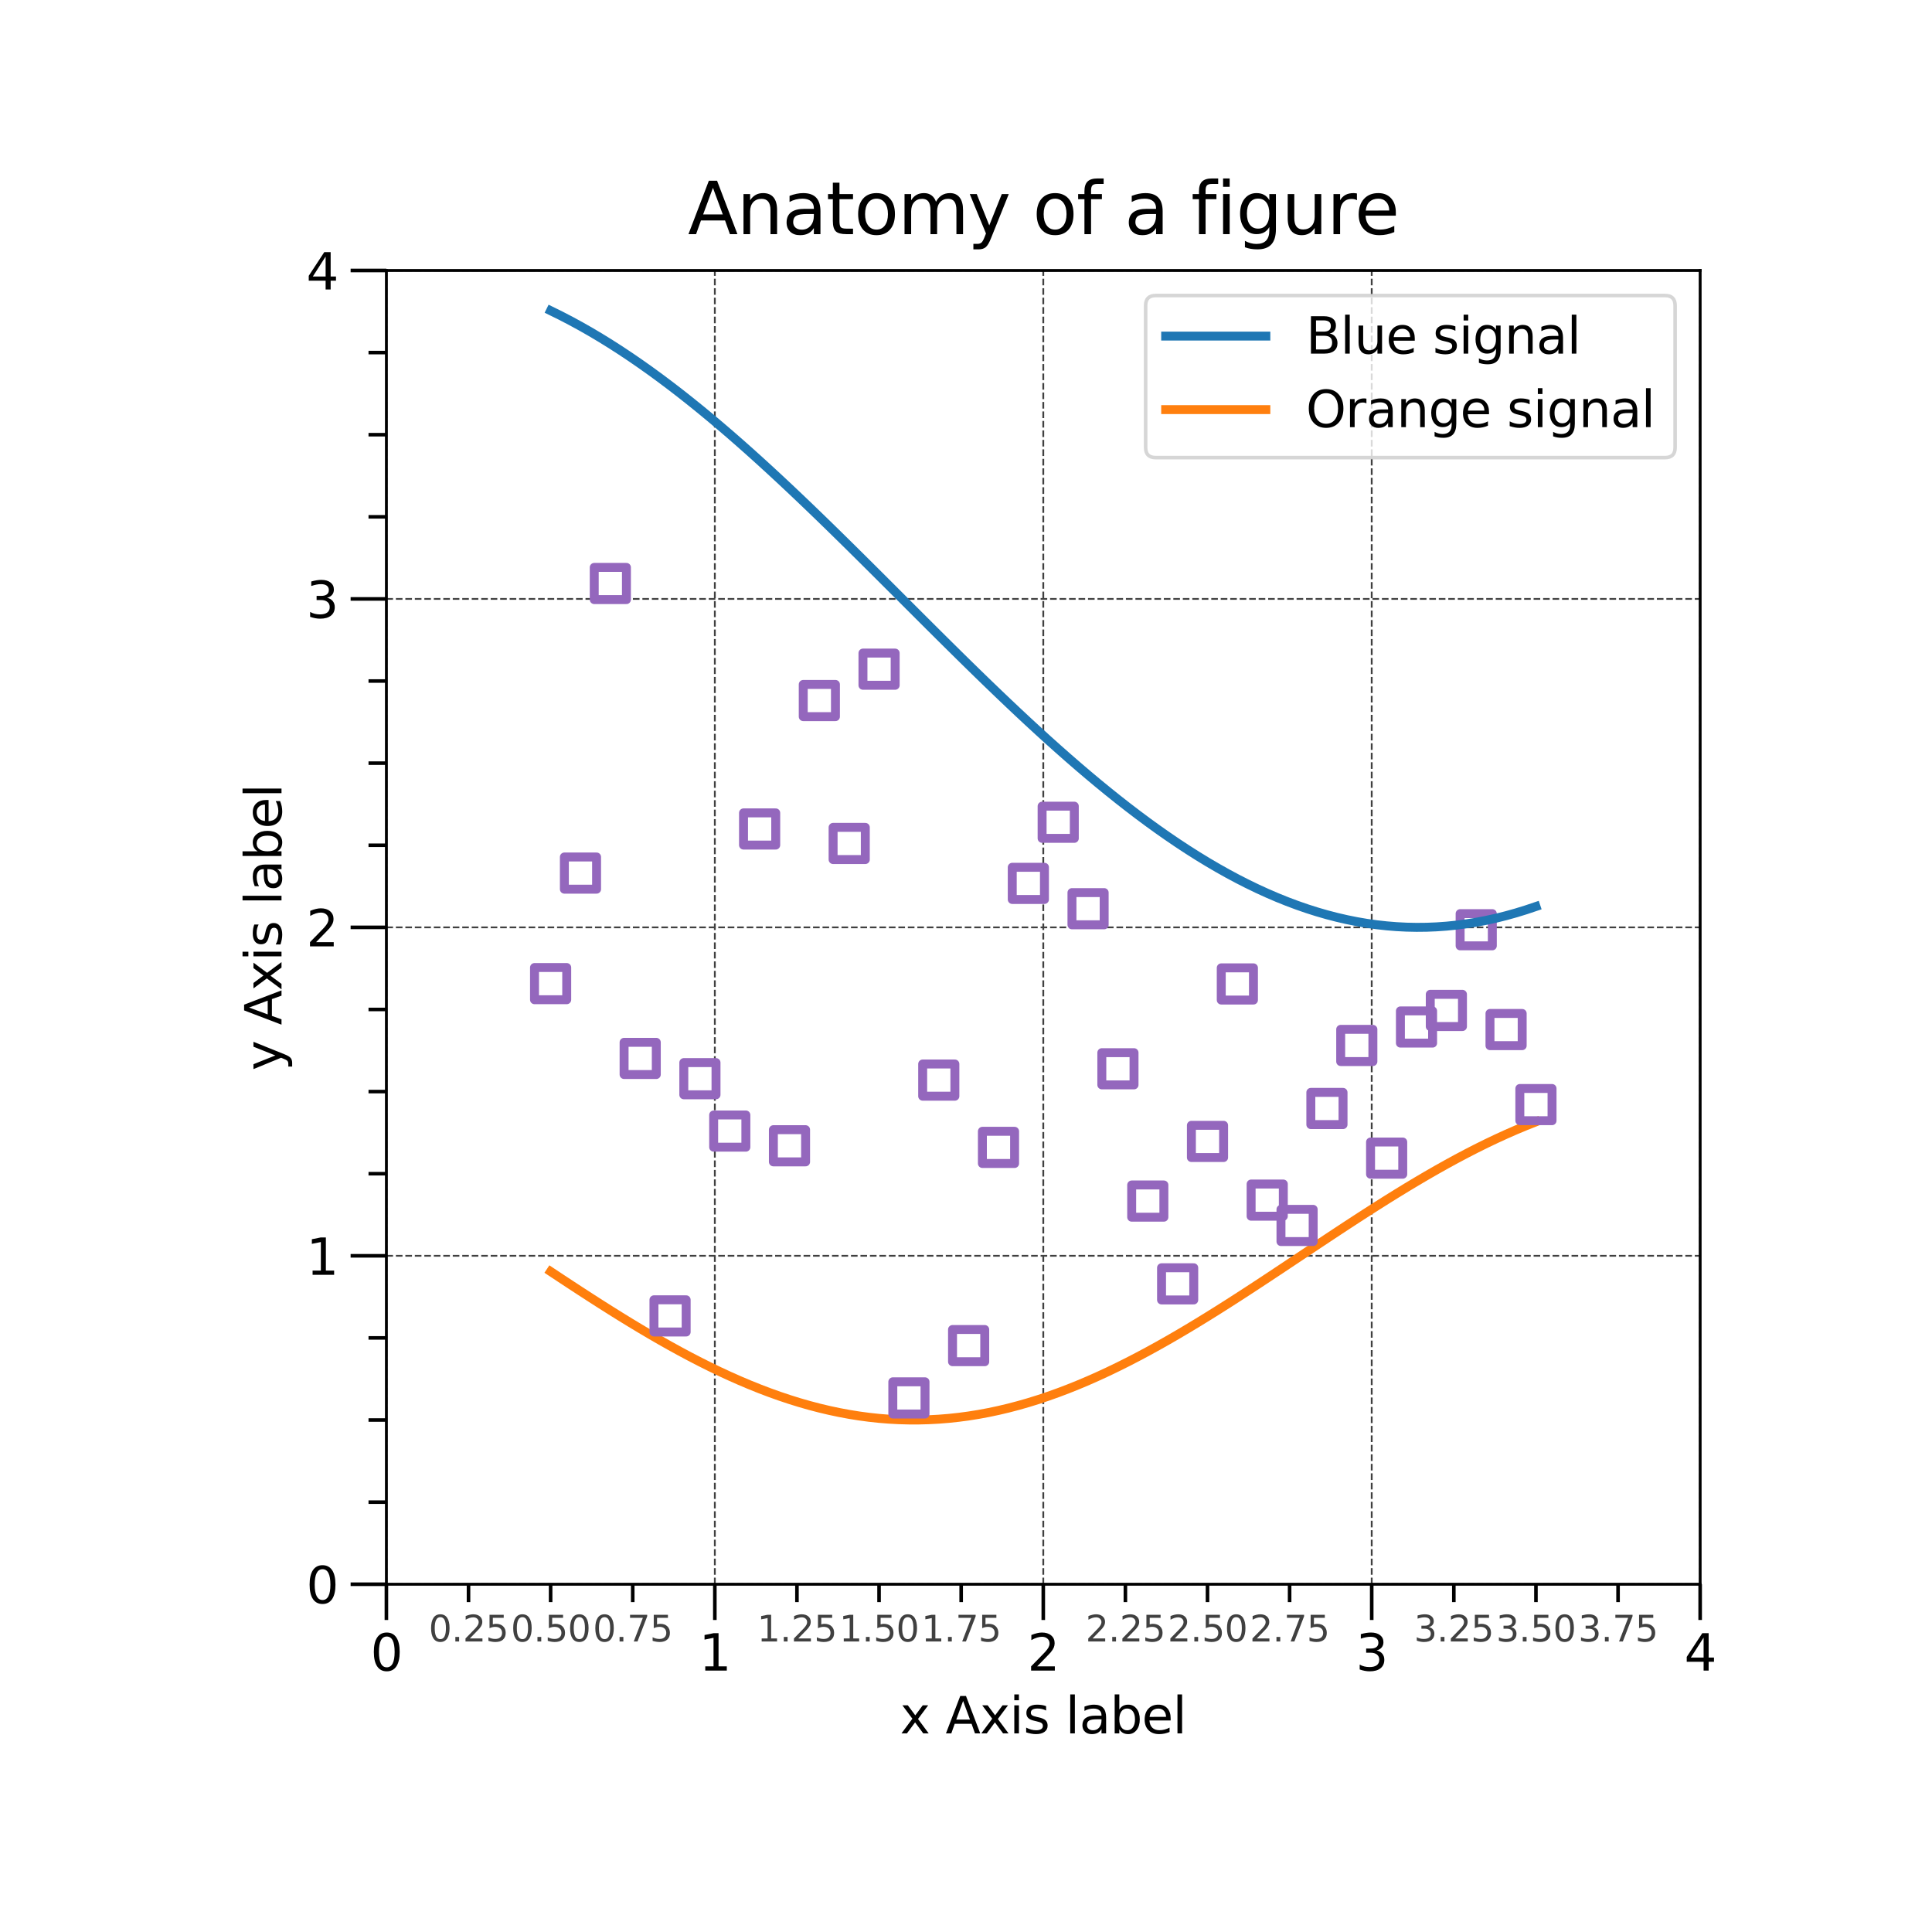 <?xml version="1.0" encoding="utf-8" standalone="no"?>
<!DOCTYPE svg PUBLIC "-//W3C//DTD SVG 1.1//EN"
  "http://www.w3.org/Graphics/SVG/1.1/DTD/svg11.dtd">
<svg xmlns:xlink="http://www.w3.org/1999/xlink" width="540pt" height="540pt" viewBox="0 0 540 540" xmlns="http://www.w3.org/2000/svg" version="1.1">
 <defs>
  <style type="text/css">*{stroke-linejoin: round; stroke-linecap: butt}</style>
 </defs>
 <g id="figure_1">
  <g id="patch_1">
   <path d="M 0 540 
L 540 540 
L 540 0 
L 0 0 
z
" style="fill: #ffffff"/>
  </g>
  <g id="axes_1">
   <g id="patch_2">
    <path d="M 108 442.8 
L 475.2 442.8 
L 475.2 75.6 
L 108 75.6 
z
" style="fill: #ffffff"/>
   </g>
   <g id="matplotlib.axis_1">
    <g id="xtick_1">
     <g id="line2d_1">
      <path d="M 108 442.8 
L 108 75.6 
" clip-path="url(#pbc4cd8ec86)" style="fill: none; stroke-dasharray: 1.85,0.8; stroke-dashoffset: 0; stroke: #404040; stroke-width: 0.5"/>
     </g>
     <g id="line2d_2">
      <defs>
       <path id="m64e6f08aa3" d="M 0 0 
L 0 10 
" style="stroke: #000000"/>
      </defs>
      <g>
       <use xlink:href="#m64e6f08aa3" x="108" y="442.8" style="stroke: #000000"/>
      </g>
     </g>
     <g id="text_1">
      <!-- 0 -->
      <g transform="translate(103.546 466.938) scale(0.14 -0.14)">
       <defs>
        <path id="DejaVuSans-30" d="M 2034 4250 
Q 1547 4250 1301 3770 
Q 1056 3291 1056 2328 
Q 1056 1369 1301 889 
Q 1547 409 2034 409 
Q 2525 409 2770 889 
Q 3016 1369 3016 2328 
Q 3016 3291 2770 3770 
Q 2525 4250 2034 4250 
z
M 2034 4750 
Q 2819 4750 3233 4129 
Q 3647 3509 3647 2328 
Q 3647 1150 3233 529 
Q 2819 -91 2034 -91 
Q 1250 -91 836 529 
Q 422 1150 422 2328 
Q 422 3509 836 4129 
Q 1250 4750 2034 4750 
z
" transform="scale(0.016)"/>
       </defs>
       <use xlink:href="#DejaVuSans-30"/>
      </g>
     </g>
    </g>
    <g id="xtick_2">
     <g id="line2d_3">
      <path d="M 199.8 442.8 
L 199.8 75.6 
" clip-path="url(#pbc4cd8ec86)" style="fill: none; stroke-dasharray: 1.85,0.8; stroke-dashoffset: 0; stroke: #404040; stroke-width: 0.5"/>
     </g>
     <g id="line2d_4">
      <g>
       <use xlink:href="#m64e6f08aa3" x="199.8" y="442.8" style="stroke: #000000"/>
      </g>
     </g>
     <g id="text_2">
      <!-- 1 -->
      <g transform="translate(195.346 466.938) scale(0.14 -0.14)">
       <defs>
        <path id="DejaVuSans-31" d="M 794 531 
L 1825 531 
L 1825 4091 
L 703 3866 
L 703 4441 
L 1819 4666 
L 2450 4666 
L 2450 531 
L 3481 531 
L 3481 0 
L 794 0 
L 794 531 
z
" transform="scale(0.016)"/>
       </defs>
       <use xlink:href="#DejaVuSans-31"/>
      </g>
     </g>
    </g>
    <g id="xtick_3">
     <g id="line2d_5">
      <path d="M 291.6 442.8 
L 291.6 75.6 
" clip-path="url(#pbc4cd8ec86)" style="fill: none; stroke-dasharray: 1.85,0.8; stroke-dashoffset: 0; stroke: #404040; stroke-width: 0.5"/>
     </g>
     <g id="line2d_6">
      <g>
       <use xlink:href="#m64e6f08aa3" x="291.6" y="442.8" style="stroke: #000000"/>
      </g>
     </g>
     <g id="text_3">
      <!-- 2 -->
      <g transform="translate(287.146 466.938) scale(0.14 -0.14)">
       <defs>
        <path id="DejaVuSans-32" d="M 1228 531 
L 3431 531 
L 3431 0 
L 469 0 
L 469 531 
Q 828 903 1448 1529 
Q 2069 2156 2228 2338 
Q 2531 2678 2651 2914 
Q 2772 3150 2772 3378 
Q 2772 3750 2511 3984 
Q 2250 4219 1831 4219 
Q 1534 4219 1204 4116 
Q 875 4013 500 3803 
L 500 4441 
Q 881 4594 1212 4672 
Q 1544 4750 1819 4750 
Q 2544 4750 2975 4387 
Q 3406 4025 3406 3419 
Q 3406 3131 3298 2873 
Q 3191 2616 2906 2266 
Q 2828 2175 2409 1742 
Q 1991 1309 1228 531 
z
" transform="scale(0.016)"/>
       </defs>
       <use xlink:href="#DejaVuSans-32"/>
      </g>
     </g>
    </g>
    <g id="xtick_4">
     <g id="line2d_7">
      <path d="M 383.4 442.8 
L 383.4 75.6 
" clip-path="url(#pbc4cd8ec86)" style="fill: none; stroke-dasharray: 1.85,0.8; stroke-dashoffset: 0; stroke: #404040; stroke-width: 0.5"/>
     </g>
     <g id="line2d_8">
      <g>
       <use xlink:href="#m64e6f08aa3" x="383.4" y="442.8" style="stroke: #000000"/>
      </g>
     </g>
     <g id="text_4">
      <!-- 3 -->
      <g transform="translate(378.946 466.938) scale(0.14 -0.14)">
       <defs>
        <path id="DejaVuSans-33" d="M 2597 2516 
Q 3050 2419 3304 2112 
Q 3559 1806 3559 1356 
Q 3559 666 3084 287 
Q 2609 -91 1734 -91 
Q 1441 -91 1130 -33 
Q 819 25 488 141 
L 488 750 
Q 750 597 1062 519 
Q 1375 441 1716 441 
Q 2309 441 2620 675 
Q 2931 909 2931 1356 
Q 2931 1769 2642 2001 
Q 2353 2234 1838 2234 
L 1294 2234 
L 1294 2753 
L 1863 2753 
Q 2328 2753 2575 2939 
Q 2822 3125 2822 3475 
Q 2822 3834 2567 4026 
Q 2313 4219 1838 4219 
Q 1578 4219 1281 4162 
Q 984 4106 628 3988 
L 628 4550 
Q 988 4650 1302 4700 
Q 1616 4750 1894 4750 
Q 2613 4750 3031 4423 
Q 3450 4097 3450 3541 
Q 3450 3153 3228 2886 
Q 3006 2619 2597 2516 
z
" transform="scale(0.016)"/>
       </defs>
       <use xlink:href="#DejaVuSans-33"/>
      </g>
     </g>
    </g>
    <g id="xtick_5">
     <g id="line2d_9">
      <path d="M 475.2 442.8 
L 475.2 75.6 
" clip-path="url(#pbc4cd8ec86)" style="fill: none; stroke-dasharray: 1.85,0.8; stroke-dashoffset: 0; stroke: #404040; stroke-width: 0.5"/>
     </g>
     <g id="line2d_10">
      <g>
       <use xlink:href="#m64e6f08aa3" x="475.2" y="442.8" style="stroke: #000000"/>
      </g>
     </g>
     <g id="text_5">
      <!-- 4 -->
      <g transform="translate(470.746 466.938) scale(0.14 -0.14)">
       <defs>
        <path id="DejaVuSans-34" d="M 2419 4116 
L 825 1625 
L 2419 1625 
L 2419 4116 
z
M 2253 4666 
L 3047 4666 
L 3047 1625 
L 3713 1625 
L 3713 1100 
L 3047 1100 
L 3047 0 
L 2419 0 
L 2419 1100 
L 313 1100 
L 313 1709 
L 2253 4666 
z
" transform="scale(0.016)"/>
       </defs>
       <use xlink:href="#DejaVuSans-34"/>
      </g>
     </g>
    </g>
    <g id="xtick_6">
     <g id="line2d_11">
      <defs>
       <path id="m8008f5c848" d="M 0 0 
L 0 5 
" style="stroke: #000000"/>
      </defs>
      <g>
       <use xlink:href="#m8008f5c848" x="130.95" y="442.8" style="stroke: #000000"/>
      </g>
     </g>
     <g id="text_6">
      <!-- 0.25 -->
      <g style="fill: #404040" transform="translate(119.817 458.798) scale(0.1 -0.1)">
       <defs>
        <path id="DejaVuSans-2e" d="M 684 794 
L 1344 794 
L 1344 0 
L 684 0 
L 684 794 
z
" transform="scale(0.016)"/>
        <path id="DejaVuSans-35" d="M 691 4666 
L 3169 4666 
L 3169 4134 
L 1269 4134 
L 1269 2991 
Q 1406 3038 1543 3061 
Q 1681 3084 1819 3084 
Q 2600 3084 3056 2656 
Q 3513 2228 3513 1497 
Q 3513 744 3044 326 
Q 2575 -91 1722 -91 
Q 1428 -91 1123 -41 
Q 819 9 494 109 
L 494 744 
Q 775 591 1075 516 
Q 1375 441 1709 441 
Q 2250 441 2565 725 
Q 2881 1009 2881 1497 
Q 2881 1984 2565 2268 
Q 2250 2553 1709 2553 
Q 1456 2553 1204 2497 
Q 953 2441 691 2322 
L 691 4666 
z
" transform="scale(0.016)"/>
       </defs>
       <use xlink:href="#DejaVuSans-30"/>
       <use xlink:href="#DejaVuSans-2e" transform="translate(63.623 0)"/>
       <use xlink:href="#DejaVuSans-32" transform="translate(95.41 0)"/>
       <use xlink:href="#DejaVuSans-35" transform="translate(159.033 0)"/>
      </g>
     </g>
    </g>
    <g id="xtick_7">
     <g id="line2d_12">
      <g>
       <use xlink:href="#m8008f5c848" x="153.9" y="442.8" style="stroke: #000000"/>
      </g>
     </g>
     <g id="text_7">
      <!-- 0.50 -->
      <g style="fill: #404040" transform="translate(142.767 458.798) scale(0.1 -0.1)">
       <use xlink:href="#DejaVuSans-30"/>
       <use xlink:href="#DejaVuSans-2e" transform="translate(63.623 0)"/>
       <use xlink:href="#DejaVuSans-35" transform="translate(95.41 0)"/>
       <use xlink:href="#DejaVuSans-30" transform="translate(159.033 0)"/>
      </g>
     </g>
    </g>
    <g id="xtick_8">
     <g id="line2d_13">
      <g>
       <use xlink:href="#m8008f5c848" x="176.85" y="442.8" style="stroke: #000000"/>
      </g>
     </g>
     <g id="text_8">
      <!-- 0.75 -->
      <g style="fill: #404040" transform="translate(165.717 458.798) scale(0.1 -0.1)">
       <defs>
        <path id="DejaVuSans-37" d="M 525 4666 
L 3525 4666 
L 3525 4397 
L 1831 0 
L 1172 0 
L 2766 4134 
L 525 4134 
L 525 4666 
z
" transform="scale(0.016)"/>
       </defs>
       <use xlink:href="#DejaVuSans-30"/>
       <use xlink:href="#DejaVuSans-2e" transform="translate(63.623 0)"/>
       <use xlink:href="#DejaVuSans-37" transform="translate(95.41 0)"/>
       <use xlink:href="#DejaVuSans-35" transform="translate(159.033 0)"/>
      </g>
     </g>
    </g>
    <g id="xtick_9">
     <g id="line2d_14">
      <g>
       <use xlink:href="#m8008f5c848" x="222.75" y="442.8" style="stroke: #000000"/>
      </g>
     </g>
     <g id="text_9">
      <!-- 1.25 -->
      <g style="fill: #404040" transform="translate(211.617 458.798) scale(0.1 -0.1)">
       <use xlink:href="#DejaVuSans-31"/>
       <use xlink:href="#DejaVuSans-2e" transform="translate(63.623 0)"/>
       <use xlink:href="#DejaVuSans-32" transform="translate(95.41 0)"/>
       <use xlink:href="#DejaVuSans-35" transform="translate(159.033 0)"/>
      </g>
     </g>
    </g>
    <g id="xtick_10">
     <g id="line2d_15">
      <g>
       <use xlink:href="#m8008f5c848" x="245.7" y="442.8" style="stroke: #000000"/>
      </g>
     </g>
     <g id="text_10">
      <!-- 1.50 -->
      <g style="fill: #404040" transform="translate(234.567 458.798) scale(0.1 -0.1)">
       <use xlink:href="#DejaVuSans-31"/>
       <use xlink:href="#DejaVuSans-2e" transform="translate(63.623 0)"/>
       <use xlink:href="#DejaVuSans-35" transform="translate(95.41 0)"/>
       <use xlink:href="#DejaVuSans-30" transform="translate(159.033 0)"/>
      </g>
     </g>
    </g>
    <g id="xtick_11">
     <g id="line2d_16">
      <g>
       <use xlink:href="#m8008f5c848" x="268.65" y="442.8" style="stroke: #000000"/>
      </g>
     </g>
     <g id="text_11">
      <!-- 1.75 -->
      <g style="fill: #404040" transform="translate(257.517 458.798) scale(0.1 -0.1)">
       <use xlink:href="#DejaVuSans-31"/>
       <use xlink:href="#DejaVuSans-2e" transform="translate(63.623 0)"/>
       <use xlink:href="#DejaVuSans-37" transform="translate(95.41 0)"/>
       <use xlink:href="#DejaVuSans-35" transform="translate(159.033 0)"/>
      </g>
     </g>
    </g>
    <g id="xtick_12">
     <g id="line2d_17">
      <g>
       <use xlink:href="#m8008f5c848" x="314.55" y="442.8" style="stroke: #000000"/>
      </g>
     </g>
     <g id="text_12">
      <!-- 2.25 -->
      <g style="fill: #404040" transform="translate(303.417 458.798) scale(0.1 -0.1)">
       <use xlink:href="#DejaVuSans-32"/>
       <use xlink:href="#DejaVuSans-2e" transform="translate(63.623 0)"/>
       <use xlink:href="#DejaVuSans-32" transform="translate(95.41 0)"/>
       <use xlink:href="#DejaVuSans-35" transform="translate(159.033 0)"/>
      </g>
     </g>
    </g>
    <g id="xtick_13">
     <g id="line2d_18">
      <g>
       <use xlink:href="#m8008f5c848" x="337.5" y="442.8" style="stroke: #000000"/>
      </g>
     </g>
     <g id="text_13">
      <!-- 2.50 -->
      <g style="fill: #404040" transform="translate(326.367 458.798) scale(0.1 -0.1)">
       <use xlink:href="#DejaVuSans-32"/>
       <use xlink:href="#DejaVuSans-2e" transform="translate(63.623 0)"/>
       <use xlink:href="#DejaVuSans-35" transform="translate(95.41 0)"/>
       <use xlink:href="#DejaVuSans-30" transform="translate(159.033 0)"/>
      </g>
     </g>
    </g>
    <g id="xtick_14">
     <g id="line2d_19">
      <g>
       <use xlink:href="#m8008f5c848" x="360.45" y="442.8" style="stroke: #000000"/>
      </g>
     </g>
     <g id="text_14">
      <!-- 2.75 -->
      <g style="fill: #404040" transform="translate(349.317 458.798) scale(0.1 -0.1)">
       <use xlink:href="#DejaVuSans-32"/>
       <use xlink:href="#DejaVuSans-2e" transform="translate(63.623 0)"/>
       <use xlink:href="#DejaVuSans-37" transform="translate(95.41 0)"/>
       <use xlink:href="#DejaVuSans-35" transform="translate(159.033 0)"/>
      </g>
     </g>
    </g>
    <g id="xtick_15">
     <g id="line2d_20">
      <g>
       <use xlink:href="#m8008f5c848" x="406.35" y="442.8" style="stroke: #000000"/>
      </g>
     </g>
     <g id="text_15">
      <!-- 3.25 -->
      <g style="fill: #404040" transform="translate(395.217 458.798) scale(0.1 -0.1)">
       <use xlink:href="#DejaVuSans-33"/>
       <use xlink:href="#DejaVuSans-2e" transform="translate(63.623 0)"/>
       <use xlink:href="#DejaVuSans-32" transform="translate(95.41 0)"/>
       <use xlink:href="#DejaVuSans-35" transform="translate(159.033 0)"/>
      </g>
     </g>
    </g>
    <g id="xtick_16">
     <g id="line2d_21">
      <g>
       <use xlink:href="#m8008f5c848" x="429.3" y="442.8" style="stroke: #000000"/>
      </g>
     </g>
     <g id="text_16">
      <!-- 3.50 -->
      <g style="fill: #404040" transform="translate(418.167 458.798) scale(0.1 -0.1)">
       <use xlink:href="#DejaVuSans-33"/>
       <use xlink:href="#DejaVuSans-2e" transform="translate(63.623 0)"/>
       <use xlink:href="#DejaVuSans-35" transform="translate(95.41 0)"/>
       <use xlink:href="#DejaVuSans-30" transform="translate(159.033 0)"/>
      </g>
     </g>
    </g>
    <g id="xtick_17">
     <g id="line2d_22">
      <g>
       <use xlink:href="#m8008f5c848" x="452.25" y="442.8" style="stroke: #000000"/>
      </g>
     </g>
     <g id="text_17">
      <!-- 3.75 -->
      <g style="fill: #404040" transform="translate(441.117 458.798) scale(0.1 -0.1)">
       <use xlink:href="#DejaVuSans-33"/>
       <use xlink:href="#DejaVuSans-2e" transform="translate(63.623 0)"/>
       <use xlink:href="#DejaVuSans-37" transform="translate(95.41 0)"/>
       <use xlink:href="#DejaVuSans-35" transform="translate(159.033 0)"/>
      </g>
     </g>
    </g>
    <g id="text_18">
     <!-- x Axis label -->
     <g transform="translate(251.555 484.487) scale(0.14 -0.14)">
      <defs>
       <path id="DejaVuSans-78" d="M 3513 3500 
L 2247 1797 
L 3578 0 
L 2900 0 
L 1881 1375 
L 863 0 
L 184 0 
L 1544 1831 
L 300 3500 
L 978 3500 
L 1906 2253 
L 2834 3500 
L 3513 3500 
z
" transform="scale(0.016)"/>
       <path id="DejaVuSans-20" transform="scale(0.016)"/>
       <path id="DejaVuSans-41" d="M 2188 4044 
L 1331 1722 
L 3047 1722 
L 2188 4044 
z
M 1831 4666 
L 2547 4666 
L 4325 0 
L 3669 0 
L 3244 1197 
L 1141 1197 
L 716 0 
L 50 0 
L 1831 4666 
z
" transform="scale(0.016)"/>
       <path id="DejaVuSans-69" d="M 603 3500 
L 1178 3500 
L 1178 0 
L 603 0 
L 603 3500 
z
M 603 4863 
L 1178 4863 
L 1178 4134 
L 603 4134 
L 603 4863 
z
" transform="scale(0.016)"/>
       <path id="DejaVuSans-73" d="M 2834 3397 
L 2834 2853 
Q 2591 2978 2328 3040 
Q 2066 3103 1784 3103 
Q 1356 3103 1142 2972 
Q 928 2841 928 2578 
Q 928 2378 1081 2264 
Q 1234 2150 1697 2047 
L 1894 2003 
Q 2506 1872 2764 1633 
Q 3022 1394 3022 966 
Q 3022 478 2636 193 
Q 2250 -91 1575 -91 
Q 1294 -91 989 -36 
Q 684 19 347 128 
L 347 722 
Q 666 556 975 473 
Q 1284 391 1588 391 
Q 1994 391 2212 530 
Q 2431 669 2431 922 
Q 2431 1156 2273 1281 
Q 2116 1406 1581 1522 
L 1381 1569 
Q 847 1681 609 1914 
Q 372 2147 372 2553 
Q 372 3047 722 3315 
Q 1072 3584 1716 3584 
Q 2034 3584 2315 3537 
Q 2597 3491 2834 3397 
z
" transform="scale(0.016)"/>
       <path id="DejaVuSans-6c" d="M 603 4863 
L 1178 4863 
L 1178 0 
L 603 0 
L 603 4863 
z
" transform="scale(0.016)"/>
       <path id="DejaVuSans-61" d="M 2194 1759 
Q 1497 1759 1228 1600 
Q 959 1441 959 1056 
Q 959 750 1161 570 
Q 1363 391 1709 391 
Q 2188 391 2477 730 
Q 2766 1069 2766 1631 
L 2766 1759 
L 2194 1759 
z
M 3341 1997 
L 3341 0 
L 2766 0 
L 2766 531 
Q 2569 213 2275 61 
Q 1981 -91 1556 -91 
Q 1019 -91 701 211 
Q 384 513 384 1019 
Q 384 1609 779 1909 
Q 1175 2209 1959 2209 
L 2766 2209 
L 2766 2266 
Q 2766 2663 2505 2880 
Q 2244 3097 1772 3097 
Q 1472 3097 1187 3025 
Q 903 2953 641 2809 
L 641 3341 
Q 956 3463 1253 3523 
Q 1550 3584 1831 3584 
Q 2591 3584 2966 3190 
Q 3341 2797 3341 1997 
z
" transform="scale(0.016)"/>
       <path id="DejaVuSans-62" d="M 3116 1747 
Q 3116 2381 2855 2742 
Q 2594 3103 2138 3103 
Q 1681 3103 1420 2742 
Q 1159 2381 1159 1747 
Q 1159 1113 1420 752 
Q 1681 391 2138 391 
Q 2594 391 2855 752 
Q 3116 1113 3116 1747 
z
M 1159 2969 
Q 1341 3281 1617 3432 
Q 1894 3584 2278 3584 
Q 2916 3584 3314 3078 
Q 3713 2572 3713 1747 
Q 3713 922 3314 415 
Q 2916 -91 2278 -91 
Q 1894 -91 1617 61 
Q 1341 213 1159 525 
L 1159 0 
L 581 0 
L 581 4863 
L 1159 4863 
L 1159 2969 
z
" transform="scale(0.016)"/>
       <path id="DejaVuSans-65" d="M 3597 1894 
L 3597 1613 
L 953 1613 
Q 991 1019 1311 708 
Q 1631 397 2203 397 
Q 2534 397 2845 478 
Q 3156 559 3463 722 
L 3463 178 
Q 3153 47 2828 -22 
Q 2503 -91 2169 -91 
Q 1331 -91 842 396 
Q 353 884 353 1716 
Q 353 2575 817 3079 
Q 1281 3584 2069 3584 
Q 2775 3584 3186 3129 
Q 3597 2675 3597 1894 
z
M 3022 2063 
Q 3016 2534 2758 2815 
Q 2500 3097 2075 3097 
Q 1594 3097 1305 2825 
Q 1016 2553 972 2059 
L 3022 2063 
z
" transform="scale(0.016)"/>
      </defs>
      <use xlink:href="#DejaVuSans-78"/>
      <use xlink:href="#DejaVuSans-20" transform="translate(59.18 0)"/>
      <use xlink:href="#DejaVuSans-41" transform="translate(90.967 0)"/>
      <use xlink:href="#DejaVuSans-78" transform="translate(159.375 0)"/>
      <use xlink:href="#DejaVuSans-69" transform="translate(218.555 0)"/>
      <use xlink:href="#DejaVuSans-73" transform="translate(246.338 0)"/>
      <use xlink:href="#DejaVuSans-20" transform="translate(298.438 0)"/>
      <use xlink:href="#DejaVuSans-6c" transform="translate(330.225 0)"/>
      <use xlink:href="#DejaVuSans-61" transform="translate(358.008 0)"/>
      <use xlink:href="#DejaVuSans-62" transform="translate(419.287 0)"/>
      <use xlink:href="#DejaVuSans-65" transform="translate(482.764 0)"/>
      <use xlink:href="#DejaVuSans-6c" transform="translate(544.287 0)"/>
     </g>
    </g>
   </g>
   <g id="matplotlib.axis_2">
    <g id="ytick_1">
     <g id="line2d_23">
      <path d="M 108 442.8 
L 475.2 442.8 
" clip-path="url(#pbc4cd8ec86)" style="fill: none; stroke-dasharray: 1.85,0.8; stroke-dashoffset: 0; stroke: #404040; stroke-width: 0.5"/>
     </g>
     <g id="line2d_24">
      <defs>
       <path id="ma435fb9f0e" d="M 0 0 
L -10 0 
" style="stroke: #000000"/>
      </defs>
      <g>
       <use xlink:href="#ma435fb9f0e" x="108" y="442.8" style="stroke: #000000"/>
      </g>
     </g>
     <g id="text_19">
      <!-- 0 -->
      <g transform="translate(85.593 448.119) scale(0.14 -0.14)">
       <use xlink:href="#DejaVuSans-30"/>
      </g>
     </g>
    </g>
    <g id="ytick_2">
     <g id="line2d_25">
      <path d="M 108 351 
L 475.2 351 
" clip-path="url(#pbc4cd8ec86)" style="fill: none; stroke-dasharray: 1.85,0.8; stroke-dashoffset: 0; stroke: #404040; stroke-width: 0.5"/>
     </g>
     <g id="line2d_26">
      <g>
       <use xlink:href="#ma435fb9f0e" x="108" y="351" style="stroke: #000000"/>
      </g>
     </g>
     <g id="text_20">
      <!-- 1 -->
      <g transform="translate(85.593 356.319) scale(0.14 -0.14)">
       <use xlink:href="#DejaVuSans-31"/>
      </g>
     </g>
    </g>
    <g id="ytick_3">
     <g id="line2d_27">
      <path d="M 108 259.2 
L 475.2 259.2 
" clip-path="url(#pbc4cd8ec86)" style="fill: none; stroke-dasharray: 1.85,0.8; stroke-dashoffset: 0; stroke: #404040; stroke-width: 0.5"/>
     </g>
     <g id="line2d_28">
      <g>
       <use xlink:href="#ma435fb9f0e" x="108" y="259.2" style="stroke: #000000"/>
      </g>
     </g>
     <g id="text_21">
      <!-- 2 -->
      <g transform="translate(85.593 264.519) scale(0.14 -0.14)">
       <use xlink:href="#DejaVuSans-32"/>
      </g>
     </g>
    </g>
    <g id="ytick_4">
     <g id="line2d_29">
      <path d="M 108 167.4 
L 475.2 167.4 
" clip-path="url(#pbc4cd8ec86)" style="fill: none; stroke-dasharray: 1.85,0.8; stroke-dashoffset: 0; stroke: #404040; stroke-width: 0.5"/>
     </g>
     <g id="line2d_30">
      <g>
       <use xlink:href="#ma435fb9f0e" x="108" y="167.4" style="stroke: #000000"/>
      </g>
     </g>
     <g id="text_22">
      <!-- 3 -->
      <g transform="translate(85.593 172.719) scale(0.14 -0.14)">
       <use xlink:href="#DejaVuSans-33"/>
      </g>
     </g>
    </g>
    <g id="ytick_5">
     <g id="line2d_31">
      <path d="M 108 75.6 
L 475.2 75.6 
" clip-path="url(#pbc4cd8ec86)" style="fill: none; stroke-dasharray: 1.85,0.8; stroke-dashoffset: 0; stroke: #404040; stroke-width: 0.5"/>
     </g>
     <g id="line2d_32">
      <g>
       <use xlink:href="#ma435fb9f0e" x="108" y="75.6" style="stroke: #000000"/>
      </g>
     </g>
     <g id="text_23">
      <!-- 4 -->
      <g transform="translate(85.593 80.919) scale(0.14 -0.14)">
       <use xlink:href="#DejaVuSans-34"/>
      </g>
     </g>
    </g>
    <g id="ytick_6">
     <g id="line2d_33">
      <defs>
       <path id="mf0fbd90d1e" d="M 0 0 
L -5 0 
" style="stroke: #000000"/>
      </defs>
      <g>
       <use xlink:href="#mf0fbd90d1e" x="108" y="419.85" style="stroke: #000000"/>
      </g>
     </g>
    </g>
    <g id="ytick_7">
     <g id="line2d_34">
      <g>
       <use xlink:href="#mf0fbd90d1e" x="108" y="396.9" style="stroke: #000000"/>
      </g>
     </g>
    </g>
    <g id="ytick_8">
     <g id="line2d_35">
      <g>
       <use xlink:href="#mf0fbd90d1e" x="108" y="373.95" style="stroke: #000000"/>
      </g>
     </g>
    </g>
    <g id="ytick_9">
     <g id="line2d_36">
      <g>
       <use xlink:href="#mf0fbd90d1e" x="108" y="328.05" style="stroke: #000000"/>
      </g>
     </g>
    </g>
    <g id="ytick_10">
     <g id="line2d_37">
      <g>
       <use xlink:href="#mf0fbd90d1e" x="108" y="305.1" style="stroke: #000000"/>
      </g>
     </g>
    </g>
    <g id="ytick_11">
     <g id="line2d_38">
      <g>
       <use xlink:href="#mf0fbd90d1e" x="108" y="282.15" style="stroke: #000000"/>
      </g>
     </g>
    </g>
    <g id="ytick_12">
     <g id="line2d_39">
      <g>
       <use xlink:href="#mf0fbd90d1e" x="108" y="236.25" style="stroke: #000000"/>
      </g>
     </g>
    </g>
    <g id="ytick_13">
     <g id="line2d_40">
      <g>
       <use xlink:href="#mf0fbd90d1e" x="108" y="213.3" style="stroke: #000000"/>
      </g>
     </g>
    </g>
    <g id="ytick_14">
     <g id="line2d_41">
      <g>
       <use xlink:href="#mf0fbd90d1e" x="108" y="190.35" style="stroke: #000000"/>
      </g>
     </g>
    </g>
    <g id="ytick_15">
     <g id="line2d_42">
      <g>
       <use xlink:href="#mf0fbd90d1e" x="108" y="144.45" style="stroke: #000000"/>
      </g>
     </g>
    </g>
    <g id="ytick_16">
     <g id="line2d_43">
      <g>
       <use xlink:href="#mf0fbd90d1e" x="108" y="121.5" style="stroke: #000000"/>
      </g>
     </g>
    </g>
    <g id="ytick_17">
     <g id="line2d_44">
      <g>
       <use xlink:href="#mf0fbd90d1e" x="108" y="98.55" style="stroke: #000000"/>
      </g>
     </g>
    </g>
    <g id="text_24">
     <!-- y Axis label -->
     <g transform="translate(78.681 299.245) rotate(-90) scale(0.14 -0.14)">
      <defs>
       <path id="DejaVuSans-79" d="M 2059 -325 
Q 1816 -950 1584 -1140 
Q 1353 -1331 966 -1331 
L 506 -1331 
L 506 -850 
L 844 -850 
Q 1081 -850 1212 -737 
Q 1344 -625 1503 -206 
L 1606 56 
L 191 3500 
L 800 3500 
L 1894 763 
L 2988 3500 
L 3597 3500 
L 2059 -325 
z
" transform="scale(0.016)"/>
      </defs>
      <use xlink:href="#DejaVuSans-79"/>
      <use xlink:href="#DejaVuSans-20" transform="translate(59.18 0)"/>
      <use xlink:href="#DejaVuSans-41" transform="translate(90.967 0)"/>
      <use xlink:href="#DejaVuSans-78" transform="translate(159.375 0)"/>
      <use xlink:href="#DejaVuSans-69" transform="translate(218.555 0)"/>
      <use xlink:href="#DejaVuSans-73" transform="translate(246.338 0)"/>
      <use xlink:href="#DejaVuSans-20" transform="translate(298.438 0)"/>
      <use xlink:href="#DejaVuSans-6c" transform="translate(330.225 0)"/>
      <use xlink:href="#DejaVuSans-61" transform="translate(358.008 0)"/>
      <use xlink:href="#DejaVuSans-62" transform="translate(419.287 0)"/>
      <use xlink:href="#DejaVuSans-65" transform="translate(482.764 0)"/>
      <use xlink:href="#DejaVuSans-6c" transform="translate(544.287 0)"/>
     </g>
    </g>
   </g>
   <g id="line2d_45">
    <path d="M 153.9 355.394 
L 156.682 357.236 
L 159.464 359.067 
L 162.245 360.886 
L 165.027 362.688 
L 167.809 364.472 
L 170.591 366.233 
L 173.373 367.97 
L 176.155 369.679 
L 178.936 371.357 
L 181.718 373.002 
L 184.5 374.611 
L 187.282 376.182 
L 190.064 377.711 
L 192.845 379.197 
L 195.627 380.637 
L 198.409 382.029 
L 201.191 383.37 
L 203.973 384.658 
L 206.755 385.891 
L 209.536 387.067 
L 212.318 388.184 
L 215.1 389.241 
L 217.882 390.235 
L 220.664 391.165 
L 223.445 392.03 
L 226.227 392.828 
L 229.009 393.557 
L 231.791 394.217 
L 234.573 394.806 
L 237.355 395.324 
L 240.136 395.77 
L 242.918 396.142 
L 245.7 396.441 
L 248.482 396.665 
L 251.264 396.815 
L 254.045 396.89 
L 256.827 396.891 
L 259.609 396.816 
L 262.391 396.667 
L 265.173 396.443 
L 267.955 396.145 
L 270.736 395.773 
L 273.518 395.328 
L 276.3 394.811 
L 279.082 394.222 
L 281.864 393.563 
L 284.645 392.834 
L 287.427 392.037 
L 290.209 391.173 
L 292.991 390.244 
L 295.773 389.25 
L 298.555 388.194 
L 301.336 387.077 
L 304.118 385.902 
L 306.9 384.669 
L 309.682 383.381 
L 312.464 382.041 
L 315.245 380.65 
L 318.027 379.21 
L 320.809 377.725 
L 323.591 376.196 
L 326.373 374.625 
L 329.155 373.016 
L 331.936 371.372 
L 334.718 369.694 
L 337.5 367.985 
L 340.282 366.249 
L 343.064 364.488 
L 345.845 362.704 
L 348.627 360.902 
L 351.409 359.084 
L 354.191 357.252 
L 356.973 355.41 
L 359.755 353.561 
L 362.536 351.708 
L 365.318 349.853 
L 368.1 348.001 
L 370.882 346.153 
L 373.664 344.313 
L 376.445 342.485 
L 379.227 340.67 
L 382.009 338.872 
L 384.791 337.093 
L 387.573 335.338 
L 390.355 333.608 
L 393.136 331.906 
L 395.918 330.236 
L 398.7 328.599 
L 401.482 326.999 
L 404.264 325.439 
L 407.045 323.919 
L 409.827 322.445 
L 412.609 321.016 
L 415.391 319.637 
L 418.173 318.309 
L 420.955 317.034 
L 423.736 315.815 
L 426.518 314.653 
L 429.3 313.55 
" clip-path="url(#pbc4cd8ec86)" style="fill: none; stroke: #ff7f0e; stroke-width: 2.5; stroke-linecap: square"/>
   </g>
   <g id="line2d_46">
    <path d="M 153.9 274.926 
L 162.245 244.029 
L 170.591 163.088 
L 178.936 295.833 
L 187.282 367.797 
L 195.627 301.498 
L 203.973 316.14 
L 212.318 231.703 
L 220.664 320.247 
L 229.009 195.802 
L 237.355 235.751 
L 245.7 187.037 
L 254.045 390.721 
L 262.391 301.89 
L 270.736 376.1 
L 279.082 320.699 
L 287.427 246.906 
L 295.773 229.825 
L 304.118 253.984 
L 312.464 298.725 
L 320.809 335.704 
L 329.155 358.84 
L 337.5 319.03 
L 345.845 275.016 
L 354.191 335.437 
L 362.536 342.518 
L 370.882 309.826 
L 379.227 292.208 
L 387.573 323.696 
L 395.918 287.052 
L 404.264 282.417 
L 412.609 259.864 
L 420.955 287.764 
L 429.3 308.737 
" clip-path="url(#pbc4cd8ec86)" style="fill: none"/>
    <defs>
     <path id="md13c095b4e" d="M -4.5 4.5 
L 4.5 4.5 
L 4.5 -4.5 
L -4.5 -4.5 
z
" style="stroke: #9467bd; stroke-width: 2.5; stroke-linejoin: miter"/>
    </defs>
    <g clip-path="url(#pbc4cd8ec86)">
     <use xlink:href="#md13c095b4e" x="153.9" y="274.926" style="fill-opacity: 0; stroke: #9467bd; stroke-width: 2.5; stroke-linejoin: miter"/>
     <use xlink:href="#md13c095b4e" x="162.245" y="244.029" style="fill-opacity: 0; stroke: #9467bd; stroke-width: 2.5; stroke-linejoin: miter"/>
     <use xlink:href="#md13c095b4e" x="170.591" y="163.088" style="fill-opacity: 0; stroke: #9467bd; stroke-width: 2.5; stroke-linejoin: miter"/>
     <use xlink:href="#md13c095b4e" x="178.936" y="295.833" style="fill-opacity: 0; stroke: #9467bd; stroke-width: 2.5; stroke-linejoin: miter"/>
     <use xlink:href="#md13c095b4e" x="187.282" y="367.797" style="fill-opacity: 0; stroke: #9467bd; stroke-width: 2.5; stroke-linejoin: miter"/>
     <use xlink:href="#md13c095b4e" x="195.627" y="301.498" style="fill-opacity: 0; stroke: #9467bd; stroke-width: 2.5; stroke-linejoin: miter"/>
     <use xlink:href="#md13c095b4e" x="203.973" y="316.14" style="fill-opacity: 0; stroke: #9467bd; stroke-width: 2.5; stroke-linejoin: miter"/>
     <use xlink:href="#md13c095b4e" x="212.318" y="231.703" style="fill-opacity: 0; stroke: #9467bd; stroke-width: 2.5; stroke-linejoin: miter"/>
     <use xlink:href="#md13c095b4e" x="220.664" y="320.247" style="fill-opacity: 0; stroke: #9467bd; stroke-width: 2.5; stroke-linejoin: miter"/>
     <use xlink:href="#md13c095b4e" x="229.009" y="195.802" style="fill-opacity: 0; stroke: #9467bd; stroke-width: 2.5; stroke-linejoin: miter"/>
     <use xlink:href="#md13c095b4e" x="237.355" y="235.751" style="fill-opacity: 0; stroke: #9467bd; stroke-width: 2.5; stroke-linejoin: miter"/>
     <use xlink:href="#md13c095b4e" x="245.7" y="187.037" style="fill-opacity: 0; stroke: #9467bd; stroke-width: 2.5; stroke-linejoin: miter"/>
     <use xlink:href="#md13c095b4e" x="254.045" y="390.721" style="fill-opacity: 0; stroke: #9467bd; stroke-width: 2.5; stroke-linejoin: miter"/>
     <use xlink:href="#md13c095b4e" x="262.391" y="301.89" style="fill-opacity: 0; stroke: #9467bd; stroke-width: 2.5; stroke-linejoin: miter"/>
     <use xlink:href="#md13c095b4e" x="270.736" y="376.1" style="fill-opacity: 0; stroke: #9467bd; stroke-width: 2.5; stroke-linejoin: miter"/>
     <use xlink:href="#md13c095b4e" x="279.082" y="320.699" style="fill-opacity: 0; stroke: #9467bd; stroke-width: 2.5; stroke-linejoin: miter"/>
     <use xlink:href="#md13c095b4e" x="287.427" y="246.906" style="fill-opacity: 0; stroke: #9467bd; stroke-width: 2.5; stroke-linejoin: miter"/>
     <use xlink:href="#md13c095b4e" x="295.773" y="229.825" style="fill-opacity: 0; stroke: #9467bd; stroke-width: 2.5; stroke-linejoin: miter"/>
     <use xlink:href="#md13c095b4e" x="304.118" y="253.984" style="fill-opacity: 0; stroke: #9467bd; stroke-width: 2.5; stroke-linejoin: miter"/>
     <use xlink:href="#md13c095b4e" x="312.464" y="298.725" style="fill-opacity: 0; stroke: #9467bd; stroke-width: 2.5; stroke-linejoin: miter"/>
     <use xlink:href="#md13c095b4e" x="320.809" y="335.704" style="fill-opacity: 0; stroke: #9467bd; stroke-width: 2.5; stroke-linejoin: miter"/>
     <use xlink:href="#md13c095b4e" x="329.155" y="358.84" style="fill-opacity: 0; stroke: #9467bd; stroke-width: 2.5; stroke-linejoin: miter"/>
     <use xlink:href="#md13c095b4e" x="337.5" y="319.03" style="fill-opacity: 0; stroke: #9467bd; stroke-width: 2.5; stroke-linejoin: miter"/>
     <use xlink:href="#md13c095b4e" x="345.845" y="275.016" style="fill-opacity: 0; stroke: #9467bd; stroke-width: 2.5; stroke-linejoin: miter"/>
     <use xlink:href="#md13c095b4e" x="354.191" y="335.437" style="fill-opacity: 0; stroke: #9467bd; stroke-width: 2.5; stroke-linejoin: miter"/>
     <use xlink:href="#md13c095b4e" x="362.536" y="342.518" style="fill-opacity: 0; stroke: #9467bd; stroke-width: 2.5; stroke-linejoin: miter"/>
     <use xlink:href="#md13c095b4e" x="370.882" y="309.826" style="fill-opacity: 0; stroke: #9467bd; stroke-width: 2.5; stroke-linejoin: miter"/>
     <use xlink:href="#md13c095b4e" x="379.227" y="292.208" style="fill-opacity: 0; stroke: #9467bd; stroke-width: 2.5; stroke-linejoin: miter"/>
     <use xlink:href="#md13c095b4e" x="387.573" y="323.696" style="fill-opacity: 0; stroke: #9467bd; stroke-width: 2.5; stroke-linejoin: miter"/>
     <use xlink:href="#md13c095b4e" x="395.918" y="287.052" style="fill-opacity: 0; stroke: #9467bd; stroke-width: 2.5; stroke-linejoin: miter"/>
     <use xlink:href="#md13c095b4e" x="404.264" y="282.417" style="fill-opacity: 0; stroke: #9467bd; stroke-width: 2.5; stroke-linejoin: miter"/>
     <use xlink:href="#md13c095b4e" x="412.609" y="259.864" style="fill-opacity: 0; stroke: #9467bd; stroke-width: 2.5; stroke-linejoin: miter"/>
     <use xlink:href="#md13c095b4e" x="420.955" y="287.764" style="fill-opacity: 0; stroke: #9467bd; stroke-width: 2.5; stroke-linejoin: miter"/>
     <use xlink:href="#md13c095b4e" x="429.3" y="308.737" style="fill-opacity: 0; stroke: #9467bd; stroke-width: 2.5; stroke-linejoin: miter"/>
    </g>
   </g>
   <g id="patch_3">
    <path d="M 108 442.8 
L 108 75.6 
" style="fill: none; stroke: #000000; stroke-width: 0.8; stroke-linejoin: miter; stroke-linecap: square"/>
   </g>
   <g id="patch_4">
    <path d="M 475.2 442.8 
L 475.2 75.6 
" style="fill: none; stroke: #000000; stroke-width: 0.8; stroke-linejoin: miter; stroke-linecap: square"/>
   </g>
   <g id="patch_5">
    <path d="M 108 442.8 
L 475.2 442.8 
" style="fill: none; stroke: #000000; stroke-width: 0.8; stroke-linejoin: miter; stroke-linecap: square"/>
   </g>
   <g id="patch_6">
    <path d="M 108 75.6 
L 475.2 75.6 
" style="fill: none; stroke: #000000; stroke-width: 0.8; stroke-linejoin: miter; stroke-linecap: square"/>
   </g>
   <g id="text_25">
    <!-- Anatomy of a figure -->
    <g transform="translate(192.27 65.441) scale(0.2 -0.2)">
     <defs>
      <path id="DejaVuSans-6e" d="M 3513 2113 
L 3513 0 
L 2938 0 
L 2938 2094 
Q 2938 2591 2744 2837 
Q 2550 3084 2163 3084 
Q 1697 3084 1428 2787 
Q 1159 2491 1159 1978 
L 1159 0 
L 581 0 
L 581 3500 
L 1159 3500 
L 1159 2956 
Q 1366 3272 1645 3428 
Q 1925 3584 2291 3584 
Q 2894 3584 3203 3211 
Q 3513 2838 3513 2113 
z
" transform="scale(0.016)"/>
      <path id="DejaVuSans-74" d="M 1172 4494 
L 1172 3500 
L 2356 3500 
L 2356 3053 
L 1172 3053 
L 1172 1153 
Q 1172 725 1289 603 
Q 1406 481 1766 481 
L 2356 481 
L 2356 0 
L 1766 0 
Q 1100 0 847 248 
Q 594 497 594 1153 
L 594 3053 
L 172 3053 
L 172 3500 
L 594 3500 
L 594 4494 
L 1172 4494 
z
" transform="scale(0.016)"/>
      <path id="DejaVuSans-6f" d="M 1959 3097 
Q 1497 3097 1228 2736 
Q 959 2375 959 1747 
Q 959 1119 1226 758 
Q 1494 397 1959 397 
Q 2419 397 2687 759 
Q 2956 1122 2956 1747 
Q 2956 2369 2687 2733 
Q 2419 3097 1959 3097 
z
M 1959 3584 
Q 2709 3584 3137 3096 
Q 3566 2609 3566 1747 
Q 3566 888 3137 398 
Q 2709 -91 1959 -91 
Q 1206 -91 779 398 
Q 353 888 353 1747 
Q 353 2609 779 3096 
Q 1206 3584 1959 3584 
z
" transform="scale(0.016)"/>
      <path id="DejaVuSans-6d" d="M 3328 2828 
Q 3544 3216 3844 3400 
Q 4144 3584 4550 3584 
Q 5097 3584 5394 3201 
Q 5691 2819 5691 2113 
L 5691 0 
L 5113 0 
L 5113 2094 
Q 5113 2597 4934 2840 
Q 4756 3084 4391 3084 
Q 3944 3084 3684 2787 
Q 3425 2491 3425 1978 
L 3425 0 
L 2847 0 
L 2847 2094 
Q 2847 2600 2669 2842 
Q 2491 3084 2119 3084 
Q 1678 3084 1418 2786 
Q 1159 2488 1159 1978 
L 1159 0 
L 581 0 
L 581 3500 
L 1159 3500 
L 1159 2956 
Q 1356 3278 1631 3431 
Q 1906 3584 2284 3584 
Q 2666 3584 2933 3390 
Q 3200 3197 3328 2828 
z
" transform="scale(0.016)"/>
      <path id="DejaVuSans-66" d="M 2375 4863 
L 2375 4384 
L 1825 4384 
Q 1516 4384 1395 4259 
Q 1275 4134 1275 3809 
L 1275 3500 
L 2222 3500 
L 2222 3053 
L 1275 3053 
L 1275 0 
L 697 0 
L 697 3053 
L 147 3053 
L 147 3500 
L 697 3500 
L 697 3744 
Q 697 4328 969 4595 
Q 1241 4863 1831 4863 
L 2375 4863 
z
" transform="scale(0.016)"/>
      <path id="DejaVuSans-67" d="M 2906 1791 
Q 2906 2416 2648 2759 
Q 2391 3103 1925 3103 
Q 1463 3103 1205 2759 
Q 947 2416 947 1791 
Q 947 1169 1205 825 
Q 1463 481 1925 481 
Q 2391 481 2648 825 
Q 2906 1169 2906 1791 
z
M 3481 434 
Q 3481 -459 3084 -895 
Q 2688 -1331 1869 -1331 
Q 1566 -1331 1297 -1286 
Q 1028 -1241 775 -1147 
L 775 -588 
Q 1028 -725 1275 -790 
Q 1522 -856 1778 -856 
Q 2344 -856 2625 -561 
Q 2906 -266 2906 331 
L 2906 616 
Q 2728 306 2450 153 
Q 2172 0 1784 0 
Q 1141 0 747 490 
Q 353 981 353 1791 
Q 353 2603 747 3093 
Q 1141 3584 1784 3584 
Q 2172 3584 2450 3431 
Q 2728 3278 2906 2969 
L 2906 3500 
L 3481 3500 
L 3481 434 
z
" transform="scale(0.016)"/>
      <path id="DejaVuSans-75" d="M 544 1381 
L 544 3500 
L 1119 3500 
L 1119 1403 
Q 1119 906 1312 657 
Q 1506 409 1894 409 
Q 2359 409 2629 706 
Q 2900 1003 2900 1516 
L 2900 3500 
L 3475 3500 
L 3475 0 
L 2900 0 
L 2900 538 
Q 2691 219 2414 64 
Q 2138 -91 1772 -91 
Q 1169 -91 856 284 
Q 544 659 544 1381 
z
M 1991 3584 
L 1991 3584 
z
" transform="scale(0.016)"/>
      <path id="DejaVuSans-72" d="M 2631 2963 
Q 2534 3019 2420 3045 
Q 2306 3072 2169 3072 
Q 1681 3072 1420 2755 
Q 1159 2438 1159 1844 
L 1159 0 
L 581 0 
L 581 3500 
L 1159 3500 
L 1159 2956 
Q 1341 3275 1631 3429 
Q 1922 3584 2338 3584 
Q 2397 3584 2469 3576 
Q 2541 3569 2628 3553 
L 2631 2963 
z
" transform="scale(0.016)"/>
     </defs>
     <use xlink:href="#DejaVuSans-41"/>
     <use xlink:href="#DejaVuSans-6e" transform="translate(68.408 0)"/>
     <use xlink:href="#DejaVuSans-61" transform="translate(131.787 0)"/>
     <use xlink:href="#DejaVuSans-74" transform="translate(193.066 0)"/>
     <use xlink:href="#DejaVuSans-6f" transform="translate(232.275 0)"/>
     <use xlink:href="#DejaVuSans-6d" transform="translate(293.457 0)"/>
     <use xlink:href="#DejaVuSans-79" transform="translate(390.869 0)"/>
     <use xlink:href="#DejaVuSans-20" transform="translate(450.049 0)"/>
     <use xlink:href="#DejaVuSans-6f" transform="translate(481.836 0)"/>
     <use xlink:href="#DejaVuSans-66" transform="translate(543.018 0)"/>
     <use xlink:href="#DejaVuSans-20" transform="translate(578.223 0)"/>
     <use xlink:href="#DejaVuSans-61" transform="translate(610.01 0)"/>
     <use xlink:href="#DejaVuSans-20" transform="translate(671.289 0)"/>
     <use xlink:href="#DejaVuSans-66" transform="translate(703.076 0)"/>
     <use xlink:href="#DejaVuSans-69" transform="translate(738.281 0)"/>
     <use xlink:href="#DejaVuSans-67" transform="translate(766.064 0)"/>
     <use xlink:href="#DejaVuSans-75" transform="translate(829.541 0)"/>
     <use xlink:href="#DejaVuSans-72" transform="translate(892.92 0)"/>
     <use xlink:href="#DejaVuSans-65" transform="translate(931.783 0)"/>
    </g>
   </g>
   <g id="legend_1">
    <g id="patch_7">
     <path d="M 323.009 127.899 
L 465.4 127.899 
Q 468.2 127.899 468.2 125.099 
L 468.2 85.4 
Q 468.2 82.6 465.4 82.6 
L 323.009 82.6 
Q 320.209 82.6 320.209 85.4 
L 320.209 125.099 
Q 320.209 127.899 323.009 127.899 
z
" style="fill: #ffffff; opacity: 0.8; stroke: #cccccc; stroke-linejoin: miter"/>
    </g>
    <g id="line2d_47">
     <path d="M 325.809 93.938 
L 339.809 93.938 
L 353.809 93.938 
" style="fill: none; stroke: #1f77b4; stroke-width: 2.5; stroke-linecap: square"/>
    </g>
    <g id="text_26">
     <!-- Blue signal -->
     <g transform="translate(365.009 98.838) scale(0.14 -0.14)">
      <defs>
       <path id="DejaVuSans-42" d="M 1259 2228 
L 1259 519 
L 2272 519 
Q 2781 519 3026 730 
Q 3272 941 3272 1375 
Q 3272 1813 3026 2020 
Q 2781 2228 2272 2228 
L 1259 2228 
z
M 1259 4147 
L 1259 2741 
L 2194 2741 
Q 2656 2741 2882 2914 
Q 3109 3088 3109 3444 
Q 3109 3797 2882 3972 
Q 2656 4147 2194 4147 
L 1259 4147 
z
M 628 4666 
L 2241 4666 
Q 2963 4666 3353 4366 
Q 3744 4066 3744 3513 
Q 3744 3084 3544 2831 
Q 3344 2578 2956 2516 
Q 3422 2416 3680 2098 
Q 3938 1781 3938 1306 
Q 3938 681 3513 340 
Q 3088 0 2303 0 
L 628 0 
L 628 4666 
z
" transform="scale(0.016)"/>
      </defs>
      <use xlink:href="#DejaVuSans-42"/>
      <use xlink:href="#DejaVuSans-6c" transform="translate(68.604 0)"/>
      <use xlink:href="#DejaVuSans-75" transform="translate(96.387 0)"/>
      <use xlink:href="#DejaVuSans-65" transform="translate(159.766 0)"/>
      <use xlink:href="#DejaVuSans-20" transform="translate(221.289 0)"/>
      <use xlink:href="#DejaVuSans-73" transform="translate(253.076 0)"/>
      <use xlink:href="#DejaVuSans-69" transform="translate(305.176 0)"/>
      <use xlink:href="#DejaVuSans-67" transform="translate(332.959 0)"/>
      <use xlink:href="#DejaVuSans-6e" transform="translate(396.436 0)"/>
      <use xlink:href="#DejaVuSans-61" transform="translate(459.814 0)"/>
      <use xlink:href="#DejaVuSans-6c" transform="translate(521.094 0)"/>
     </g>
    </g>
    <g id="line2d_48">
     <path d="M 325.809 114.487 
L 339.809 114.487 
L 353.809 114.487 
" style="fill: none; stroke: #ff7f0e; stroke-width: 2.5; stroke-linecap: square"/>
    </g>
    <g id="text_27">
     <!-- Orange signal -->
     <g transform="translate(365.009 119.387) scale(0.14 -0.14)">
      <defs>
       <path id="DejaVuSans-4f" d="M 2522 4238 
Q 1834 4238 1429 3725 
Q 1025 3213 1025 2328 
Q 1025 1447 1429 934 
Q 1834 422 2522 422 
Q 3209 422 3611 934 
Q 4013 1447 4013 2328 
Q 4013 3213 3611 3725 
Q 3209 4238 2522 4238 
z
M 2522 4750 
Q 3503 4750 4090 4092 
Q 4678 3434 4678 2328 
Q 4678 1225 4090 567 
Q 3503 -91 2522 -91 
Q 1538 -91 948 565 
Q 359 1222 359 2328 
Q 359 3434 948 4092 
Q 1538 4750 2522 4750 
z
" transform="scale(0.016)"/>
      </defs>
      <use xlink:href="#DejaVuSans-4f"/>
      <use xlink:href="#DejaVuSans-72" transform="translate(78.711 0)"/>
      <use xlink:href="#DejaVuSans-61" transform="translate(119.824 0)"/>
      <use xlink:href="#DejaVuSans-6e" transform="translate(181.104 0)"/>
      <use xlink:href="#DejaVuSans-67" transform="translate(244.482 0)"/>
      <use xlink:href="#DejaVuSans-65" transform="translate(307.959 0)"/>
      <use xlink:href="#DejaVuSans-20" transform="translate(369.482 0)"/>
      <use xlink:href="#DejaVuSans-73" transform="translate(401.27 0)"/>
      <use xlink:href="#DejaVuSans-69" transform="translate(453.369 0)"/>
      <use xlink:href="#DejaVuSans-67" transform="translate(481.152 0)"/>
      <use xlink:href="#DejaVuSans-6e" transform="translate(544.629 0)"/>
      <use xlink:href="#DejaVuSans-61" transform="translate(608.008 0)"/>
      <use xlink:href="#DejaVuSans-6c" transform="translate(669.287 0)"/>
     </g>
    </g>
   </g>
   <g id="line2d_49">
    <path d="M 153.9 86.838 
L 156.682 88.208 
L 159.464 89.652 
L 162.245 91.166 
L 165.027 92.751 
L 167.809 94.404 
L 170.591 96.124 
L 173.373 97.909 
L 176.155 99.759 
L 178.936 101.67 
L 181.718 103.642 
L 184.5 105.673 
L 187.282 107.76 
L 190.064 109.901 
L 192.845 112.096 
L 195.627 114.341 
L 198.409 116.636 
L 201.191 118.976 
L 203.973 121.361 
L 206.755 123.789 
L 209.536 126.256 
L 212.318 128.762 
L 215.1 131.303 
L 217.882 133.876 
L 220.664 136.481 
L 223.445 139.114 
L 226.227 141.773 
L 229.009 144.456 
L 231.791 147.159 
L 234.573 149.882 
L 237.355 152.62 
L 240.136 155.372 
L 242.918 158.135 
L 245.7 160.906 
L 248.482 163.684 
L 251.264 166.465 
L 254.045 169.246 
L 256.827 172.026 
L 259.609 174.802 
L 262.391 177.571 
L 265.173 180.33 
L 267.955 183.078 
L 270.736 185.812 
L 273.518 188.528 
L 276.3 191.225 
L 279.082 193.9 
L 281.864 196.551 
L 284.645 199.175 
L 287.427 201.77 
L 290.209 204.333 
L 292.991 206.863 
L 295.773 209.356 
L 298.555 211.81 
L 301.336 214.224 
L 304.118 216.595 
L 306.9 218.921 
L 309.682 221.199 
L 312.464 223.428 
L 315.245 225.606 
L 318.027 227.73 
L 320.809 229.799 
L 323.591 231.81 
L 326.373 233.762 
L 329.155 235.654 
L 331.936 237.482 
L 334.718 239.247 
L 337.5 240.945 
L 340.282 242.576 
L 343.064 244.138 
L 345.845 245.629 
L 348.627 247.048 
L 351.409 248.395 
L 354.191 249.667 
L 356.973 250.863 
L 359.755 251.983 
L 362.536 253.025 
L 365.318 253.989 
L 368.1 254.873 
L 370.882 255.677 
L 373.664 256.399 
L 376.445 257.04 
L 379.227 257.599 
L 382.009 258.075 
L 384.791 258.467 
L 387.573 258.776 
L 390.355 259.001 
L 393.136 259.142 
L 395.918 259.199 
L 398.7 259.171 
L 401.482 259.059 
L 404.264 258.863 
L 407.045 258.583 
L 409.827 258.22 
L 412.609 257.772 
L 415.391 257.242 
L 418.173 256.63 
L 420.955 255.935 
L 423.736 255.159 
L 426.518 254.303 
L 429.3 253.367 
" clip-path="url(#pbc4cd8ec86)" style="fill: none; stroke: #1f77b4; stroke-width: 2.5; stroke-linecap: square"/>
   </g>
  </g>
 </g>
 <defs>
  <clipPath id="pbc4cd8ec86">
   <rect x="108" y="75.6" width="367.2" height="367.2"/>
  </clipPath>
 </defs>
</svg>
